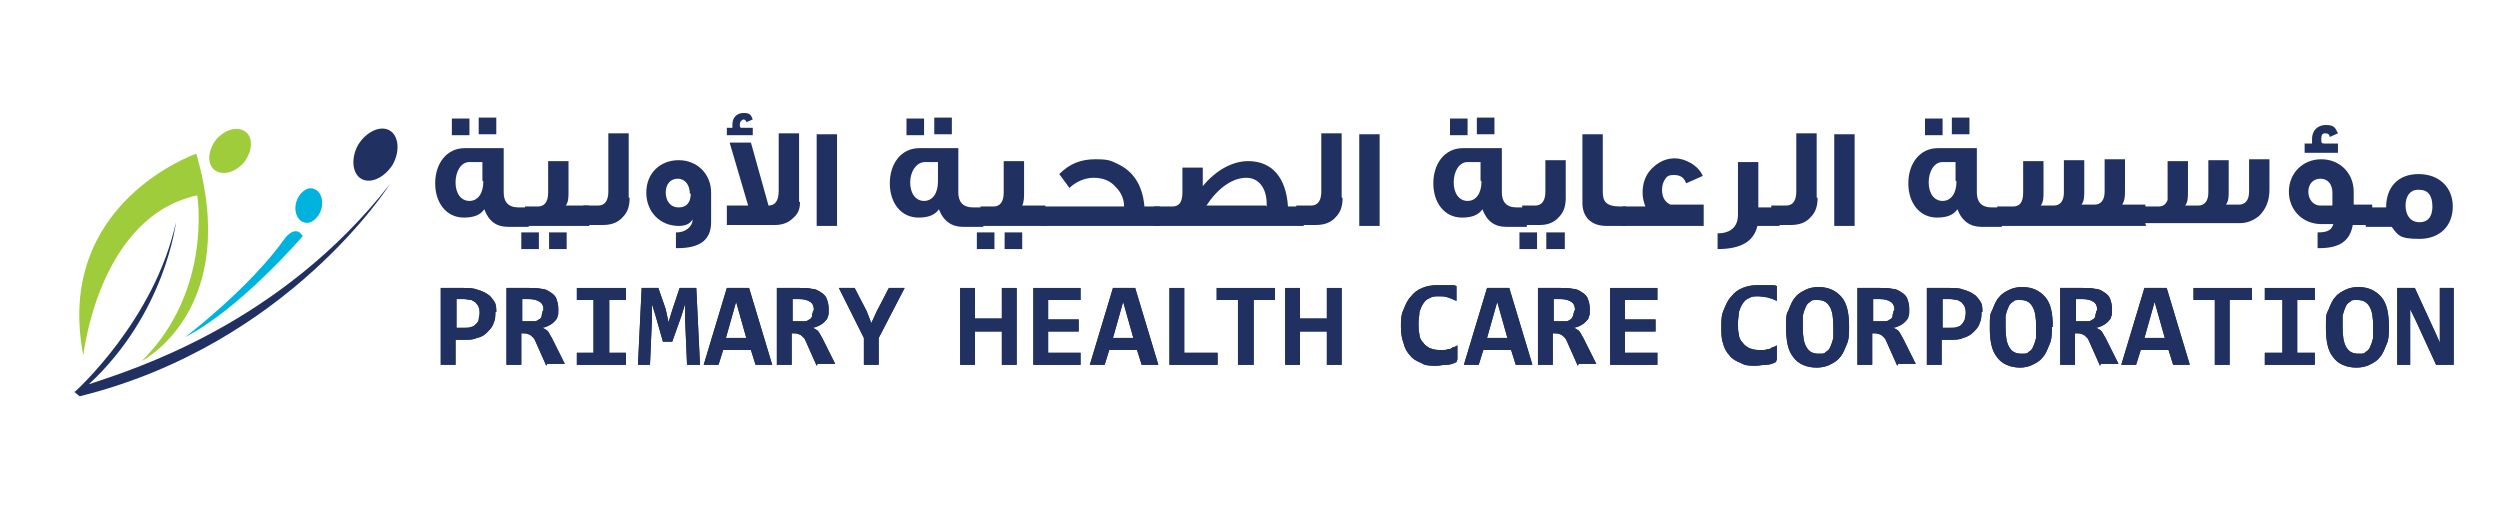 <?xml version="1.0" encoding="UTF-8"?>
<svg id="Layer_3" data-name="Layer 3" xmlns="http://www.w3.org/2000/svg" viewBox="0 0 270 55">
  <defs>
    <style>
      .cls-1 {
        fill: #00b3df;
      }

      .cls-2 {
        fill: #9ecc3b;
      }

      .cls-3 {
        fill: #203061;
      }
    </style>
  </defs>
  <g>
    <g>
      <path class="cls-3" d="m53.6,14.5h-1.9v-1.8h1.9v1.8Zm-1.5,5v-2h-1.4c-.9,0-1.5,1-1.5,2.2s.6,2,1.5,2,1.5-.8,1.5-2.1m-1.5-5h-1.9v-1.8h1.9v1.8Zm6.4,9.9h-2.2c-1.3,0-2.1-.6-2.6-1.9-.4.6-1.1.9-2.2.9-1.9,0-3.1-1.6-3.1-3.7s1.2-3.8,3.2-3.8c0,0,1.4,0,4.2,0v4.8c0,1,.5,1.6,1.6,1.6h1.1v2.1Z"/>
      <path class="cls-3" d="m61.2,26.9h-1.9v-1.8h1.9v1.8Zm2.5-2.5h-7v-2.1h1.4c.7,0,1.1-.5,1.1-1.5v-3.4h2.2v3.3c0,.6,0,1.1-.3,1.5h2.5v2.1Zm-5.5,2.5h-1.9v-1.8h1.9v1.8Z"/>
      <path class="cls-3" d="m68,21.4c0,.8-.2,1.5-.7,2-.5.6-1.2.9-2.2.9h-2.1v-2.1h1.6c.7,0,1.1-.5,1.1-1.5v-6.3h2.2v6.9Z"/>
      <path class="cls-3" d="m74.5,20.9c0-.9-.5-1.6-1.3-1.6s-1.3.6-1.3,1.5.5,1.6,1.4,1.6,1.3-.6,1.3-1.5m2.2,3.1c0,1.9-1.2,2.8-3.6,2.8h-.2v-1.7h.1c.9,0,1.7-.6,1.7-1.4-.3.5-.8.7-1.5.7-2,0-3.5-1.5-3.5-3.6s1.5-3.5,3.5-3.5,3.5,1.5,3.5,3.5v3.1Z"/>
      <path class="cls-3" d="m86.4,21.8c0,.8-.2,1.3-.8,1.8-.5.5-1.2.7-1.9.7h-5.2v-2.1h2.3l-2-6.8h2.3l1.9,6.8c.7,0,1.1-.5,1.1-1.6v-6.2h2.2v7.4Zm-5.1-7.2h-2.8v-.8h.6c0-.1,0-.3,0-.4,0-.7.5-1.2,1.2-1.2s.8.2,1,.7l-.7.3c0-.2-.2-.3-.3-.3s-.4.2-.4.5,0,.4.2.4h1.2v.8Z"/>
    </g>
    <rect class="cls-3" x="88.2" y="14.5" width="2.2" height="9.9"/>
    <g>
      <path class="cls-3" d="m102.8,14.5h-1.9v-1.8h1.9v1.8Zm-1.5,5v-2h-1.4c-.9,0-1.6,1-1.6,2.2s.6,2,1.5,2,1.5-.8,1.5-2.1m-1.5-5h-1.9v-1.8h1.9v1.8Zm6.4,9.9h-2.2c-1.2,0-2.1-.6-2.6-1.9-.4.6-1.1.9-2.2.9-1.9,0-3.1-1.6-3.1-3.7s1.2-3.8,3.2-3.8c0,0,1.4,0,4.2,0v4.8c0,1,.5,1.6,1.6,1.6h1.1v2.1Z"/>
      <path class="cls-3" d="m110.4,26.9h-1.9v-1.8h1.9v1.8Zm2.5-2.5h-7v-2.1h1.4c.7,0,1.1-.5,1.1-1.5v-3.4h2.2v3.3c0,.6,0,1.1-.2,1.5h2.5v2.1Zm-5.5,2.5h-1.9v-1.8h1.9v1.8Z"/>
      <path class="cls-3" d="m125.3,24.4h-12.8v-2.1h8.9c0-.8-.3-1.5-.9-2.1-.6-.7-1.4-1-2.4-1s-2,.5-2.6,1.1c-.2-.3-.6-.8-1.1-1.5,1.1-1.1,2.3-1.6,3.9-1.6s1.7.2,2.4.5c1.7.8,2.7,2.3,2.9,4.6h1.7v2.1Z"/>
      <path class="cls-3" d="m136.8,22.3v-.3c0-1.6-.8-2.8-2.2-2.8s-3,1-4.3,3h6.4Zm4,2.1h-16.2v-2.1h2c.7,0,1.1-.4,1.1-1.5v-2.7h2.2v2c1.4-1.7,3.2-2.7,4.9-2.7,2.6,0,4.1,1.8,4.3,4.9h1.7v2.1Z"/>
      <path class="cls-3" d="m145,21.4c0,.8-.2,1.5-.7,2-.5.6-1.2.9-2.2.9h-2.1v-2.1h1.6c.7,0,1.1-.5,1.1-1.5v-6.3h2.2v6.9Z"/>
    </g>
    <rect class="cls-3" x="146.8" y="14.5" width="2.2" height="9.9"/>
    <g>
      <path class="cls-3" d="m161.4,14.5h-1.9v-1.8h1.9v1.8Zm-1.5,5v-2h-1.4c-.9,0-1.5,1-1.5,2.2s.6,2,1.5,2,1.5-.8,1.5-2.1m-1.5-5h-1.9v-1.8h1.9v1.8Zm6.4,9.9h-2.2c-1.3,0-2.1-.6-2.6-1.9-.4.6-1.1.9-2.2.9-1.9,0-3.1-1.6-3.1-3.7s1.2-3.8,3.2-3.8c0,0,1.4,0,4.2,0v4.8c0,1,.5,1.6,1.6,1.6h1.1v2.1Z"/>
      <path class="cls-3" d="m169,26.9h-2v-1.8h2v1.8Zm.1-5.5c0,.8-.2,1.5-.7,2-.5.6-1.2.9-2.1.9h-1.9v-2.1h1.4c.7,0,1.1-.5,1.1-1.5v-3.4h2.2v4Zm-3.1,5.5h-1.9v-1.8h1.9v1.8Z"/>
      <path class="cls-3" d="m175.6,24.4h-2.1c-1.7,0-2.6-1-2.6-2.5v-7.4h2.2v6.2c0,1,.3,1.6,1.9,1.6h.6v2.1Z"/>
      <path class="cls-3" d="m184,24.4h-8.8v-2.1h2.5c-.2-.5-.3-1-.3-1.5,0-1,.3-1.9,1-2.6.7-.7,1.5-1.1,2.5-1.1s2.5.7,3,1.9l-1.8.8c-.2-.6-.6-.9-1.3-.9s-.8.2-1,.5c-.2.3-.3.7-.3,1.1,0,.8.3,1.3.9,1.6h3.6v2.1Z"/>
      <path class="cls-3" d="m192.2,24.4h-2.4c-.4,1.7-1.8,2.5-4.3,2.5v-1.7c1.4,0,2.2-.7,2.2-2v-5.7h2.2v4.9h2.3v2.1Z"/>
      <path class="cls-3" d="m196.3,21.4c0,.8-.2,1.5-.7,2-.5.6-1.2.9-2.2.9h-2.1v-2.1h1.6c.7,0,1.1-.5,1.1-1.5v-6.3h2.2v6.9Z"/>
    </g>
    <rect class="cls-3" x="198.1" y="14.5" width="2.2" height="9.9"/>
    <g>
      <path class="cls-3" d="m212.7,14.5h-1.9v-1.8h1.9v1.8Zm-1.5,5v-2h-1.4c-.9,0-1.5,1-1.5,2.2s.6,2,1.5,2,1.5-.8,1.5-2.1m-1.5-5h-1.9v-1.8h1.9v1.8Zm6.4,9.9h-2.2c-1.2,0-2.1-.6-2.6-1.9-.4.6-1.1.9-2.2.9-1.9,0-3.1-1.6-3.1-3.7s1.2-3.8,3.2-3.8c0,0,1.4,0,4.2,0v4.8c0,1,.5,1.6,1.6,1.6h1.1v2.1Z"/>
      <path class="cls-3" d="m231.8,24.4h-16.1v-2.1h1.7c.7,0,1.1-.4,1.1-1.5v-3.4h2.2v3.3c0,.6,0,1.1-.3,1.5h1.4c.7,0,1.1-.5,1.1-1.4v-3.5h2.2v3.3c0,.6,0,1.1-.3,1.5h1.4c.7,0,1.1-.5,1.1-1.4v-3.5h2.2v3.3c0,.6,0,1.1-.3,1.6h2.5v2.1Z"/>
      <path class="cls-3" d="m231.1,24.4v-2.1h2c.5,0,.8-.2,1-.7,0-.1,0-.4,0-.8v-3.4h2.2v3.3c0,.6,0,1.1-.3,1.5h1.4c.7,0,1.1-.5,1.1-1.4v-3.5h2.2v3.3c0,.6,0,1.1-.3,1.5h1.4c.7,0,1.1-.5,1.1-1.4v-3.5h2.2v3.3c0,1.2-.4,2.1-1.1,2.8-.6.5-1.3.8-2.1.8h-10.9Z"/>
      <path class="cls-3" d="m251.9,22.3v-1.5c0-.9-.5-1.5-1.3-1.5s-1.3.6-1.3,1.4.5,1.5,1.3,1.5h1.3Zm.5-5.8h-3.5v-1h.8c0-.2,0-.4,0-.5,0-.9.6-1.5,1.5-1.5s1,.3,1.3.9l-.9.4c0-.3-.2-.4-.5-.4s-.4.2-.4.6,0,.5.3.5h1.5v1Zm3.8,7.8h-2.1c-.3,1.7-1.4,2.5-3.6,2.5h-.2v-1.7c1,0,1.5-.2,1.7-.9-.2,0-.6,0-1.3,0-2,0-3.5-1.5-3.5-3.5s1.5-3.5,3.5-3.5,3.5,1.5,3.5,3.5v1.4h2v2.1Z"/>
      <path class="cls-3" d="m262.7,22.3c0-1.2-.5-1.8-1.4-1.8h-.2c-.8,0-1.3.7-1.3,1.7s.5,1.8,1.5,1.8,1.4-.7,1.4-1.7m2.2,0c0,2.1-1.4,3.5-3.6,3.5s-2.3-.4-3-1.3h-2.8v-2.1h2.2c0-2.2,1.3-3.6,3.5-3.6s3.7,1.4,3.7,3.5"/>
      <path class="cls-3" d="m51.8,33.8c0-.2,0-.4-.1-.6,0-.2-.2-.3-.3-.5-.1-.1-.3-.2-.5-.3-.2,0-.5-.1-.8-.1h-.8v3.1h.9c.3,0,.5,0,.7-.1.2,0,.4-.2.5-.3.1-.1.3-.3.3-.5,0-.2.1-.4.1-.7m1.7-.1c0,.4,0,.8-.2,1.2-.1.4-.4.7-.7,1-.3.3-.6.5-1.1.6-.4.2-.9.2-1.5.2h-.8v2.7h-1.6v-8.3h2.5c.5,0,1,0,1.5.2.4.1.8.3,1.1.5.3.2.5.5.7.8.2.3.2.7.2,1.1"/>
      <path class="cls-3" d="m51.8,33.8c0-.2,0-.4-.1-.6,0-.2-.2-.3-.3-.5-.1-.1-.3-.2-.5-.3-.2,0-.5-.1-.8-.1h-.8v3.1h.9c.3,0,.5,0,.7-.1.2,0,.4-.2.5-.3.1-.1.3-.3.3-.5,0-.2.1-.4.1-.7m1.7-.1c0,.4,0,.8-.2,1.2-.1.4-.4.7-.7,1-.3.3-.6.5-1.1.6-.4.2-.9.2-1.5.2h-.8v2.7h-1.6v-8.3h2.5c.5,0,1,0,1.5.2.4.1.8.3,1.1.5.3.2.5.5.7.8.2.3.2.7.2,1.1"/>
      <path class="cls-3" d="m58.7,33.5c0-.4-.1-.7-.4-.9-.3-.2-.7-.3-1.2-.3h-.7v2.4h.6c.2,0,.5,0,.7,0,.2,0,.4-.1.5-.2.1,0,.3-.2.3-.4,0-.2.1-.3.1-.5m.4,5.9l-1.2-2.7c-.1-.3-.3-.4-.5-.6-.2-.1-.4-.2-.7-.2h-.3v3.4h-1.6v-8.3h2.5c.5,0,.9,0,1.3.1.4,0,.7.2,1,.4.3.2.5.4.6.7.1.3.2.6.2,1.1s0,.6-.1.8c0,.2-.2.4-.4.6-.2.2-.4.3-.6.4-.2.1-.5.2-.7.2.2,0,.4.2.6.3.2.2.3.5.5.8l1.4,2.8h-1.9Z"/>
      <path class="cls-3" d="m58.7,33.5c0-.4-.1-.7-.4-.9-.3-.2-.7-.3-1.2-.3h-.7v2.4h.6c.2,0,.5,0,.7,0,.2,0,.4-.1.5-.2.1,0,.3-.2.3-.4,0-.2.1-.3.1-.5m.4,5.9l-1.2-2.7c-.1-.3-.3-.4-.5-.6-.2-.1-.4-.2-.7-.2h-.3v3.4h-1.6v-8.3h2.5c.5,0,.9,0,1.3.1.4,0,.7.2,1,.4.3.2.5.4.6.7.1.3.2.6.2,1.1s0,.6-.1.8c0,.2-.2.4-.4.6-.2.2-.4.3-.6.4-.2.1-.5.2-.7.2.2,0,.4.2.6.3.2.2.3.5.5.8l1.4,2.8h-1.9Z"/>
    </g>
    <polygon class="cls-3" points="62.3 31.1 62.3 32.4 64.1 32.4 64.1 38.1 62.3 38.1 62.3 39.4 67.6 39.4 67.6 38.1 65.8 38.1 65.8 32.4 67.6 32.4 67.6 31.1 62.3 31.1"/>
    <polygon class="cls-3" points="62.3 31.1 62.3 32.4 64.1 32.4 64.1 38.1 62.3 38.1 62.3 39.4 67.6 39.4 67.6 38.1 65.8 38.1 65.8 32.4 67.6 32.4 67.6 31.1 62.3 31.1"/>
    <polygon class="cls-3" points="73.4 31.1 72.6 33.5 72.2 34.8 71.9 33.4 71.1 31.1 69.3 31.1 68.9 39.4 70.2 39.4 70.4 34.7 70.4 32.8 70.8 34.1 71.6 36.9 72.6 36.9 73.6 34.1 74 32.8 74 34.7 74.2 39.4 75.6 39.4 75.2 31.1 73.4 31.1"/>
    <polygon class="cls-3" points="73.4 31.1 72.6 33.5 72.2 34.8 71.9 33.4 71.1 31.1 69.3 31.1 68.9 39.4 70.2 39.4 70.4 34.7 70.4 32.8 70.8 34.1 71.6 36.9 72.6 36.9 73.6 34.1 74 32.8 74 34.7 74.2 39.4 75.6 39.4 75.2 31.1 73.4 31.1"/>
    <path class="cls-3" d="m79.5,32.6l1.1,3.9h-2.2l1.1-3.9Zm-1-1.5l-2.5,8.3h1.6l.5-1.6h3l.5,1.6h1.8l-2.5-8.3h-2.2Z"/>
    <path class="cls-3" d="m79.5,32.6l1.1,3.9h-2.2l1.1-3.9Zm-1-1.5l-2.5,8.3h1.6l.5-1.6h3l.5,1.6h1.8l-2.5-8.3h-2.2Z"/>
    <g>
      <path class="cls-3" d="m87.9,33.5c0-.4-.1-.7-.4-.9-.3-.2-.7-.3-1.2-.3h-.7v2.4h.6c.2,0,.5,0,.7,0,.2,0,.4-.1.5-.2.1,0,.3-.2.3-.4,0-.2.1-.3.1-.5m.4,5.9l-1.2-2.7c-.1-.3-.3-.4-.5-.6-.2-.1-.4-.2-.7-.2h-.3v3.4h-1.6v-8.3h2.5c.5,0,.9,0,1.3.1.4,0,.7.2,1,.4.3.2.5.4.6.7.1.3.2.6.2,1.1s0,.6-.1.8c0,.2-.2.4-.4.6-.2.2-.4.3-.6.4-.2.1-.5.2-.7.2.2,0,.4.2.6.3.2.2.3.5.5.8l1.4,2.8h-1.9Z"/>
      <path class="cls-3" d="m87.9,33.5c0-.4-.1-.7-.4-.9-.3-.2-.7-.3-1.2-.3h-.7v2.4h.6c.2,0,.5,0,.7,0,.2,0,.4-.1.5-.2.1,0,.3-.2.3-.4,0-.2.1-.3.1-.5m.4,5.9l-1.2-2.7c-.1-.3-.3-.4-.5-.6-.2-.1-.4-.2-.7-.2h-.3v3.4h-1.6v-8.3h2.5c.5,0,.9,0,1.3.1.4,0,.7.2,1,.4.3.2.5.4.6.7.1.3.2.6.2,1.1s0,.6-.1.8c0,.2-.2.4-.4.6-.2.2-.4.3-.6.4-.2.1-.5.2-.7.2.2,0,.4.2.6.3.2.2.3.5.5.8l1.4,2.8h-1.9Z"/>
    </g>
    <polygon class="cls-3" points="96 31.1 94.7 33.6 94.1 34.9 93.6 33.6 92.3 31.1 90.6 31.1 93.3 36.5 93.3 39.4 94.9 39.4 94.9 36.5 97.7 31.1 96 31.1"/>
    <polygon class="cls-3" points="96 31.1 94.7 33.6 94.1 34.9 93.6 33.6 92.3 31.1 90.6 31.1 93.3 36.5 93.3 39.4 94.9 39.4 94.9 36.5 97.7 31.1 96 31.1"/>
    <polygon class="cls-3" points="108.2 31.1 108.2 34.4 105.3 34.4 105.3 31.1 103.7 31.1 103.7 39.4 105.3 39.4 105.3 35.8 108.2 35.8 108.2 39.4 109.8 39.4 109.8 31.1 108.2 31.1"/>
    <polygon class="cls-3" points="108.2 31.1 108.2 34.4 105.3 34.4 105.3 31.1 103.7 31.1 103.7 39.4 105.3 39.4 105.3 35.8 108.2 35.8 108.2 39.4 109.8 39.4 109.8 31.1 108.2 31.1"/>
    <polygon class="cls-3" points="111.6 31.1 111.6 39.4 116.7 39.4 116.7 38.1 113.2 38.1 113.2 35.8 116.5 35.8 116.5 34.5 113.2 34.5 113.2 32.4 116.7 32.4 116.7 31.1 111.6 31.1"/>
    <polygon class="cls-3" points="111.6 31.1 111.6 39.4 116.7 39.4 116.7 38.1 113.2 38.1 113.2 35.8 116.5 35.8 116.5 34.5 113.2 34.5 113.2 32.4 116.7 32.4 116.7 31.1 111.6 31.1"/>
    <path class="cls-3" d="m121.3,32.6l1.1,3.9h-2.2l1.1-3.9Zm-1.1-1.5l-2.5,8.3h1.6l.5-1.6h3l.5,1.6h1.8l-2.5-8.3h-2.2Z"/>
    <path class="cls-3" d="m121.3,32.6l1.1,3.9h-2.2l1.1-3.9Zm-1.1-1.5l-2.5,8.3h1.6l.5-1.6h3l.5,1.6h1.8l-2.5-8.3h-2.2Z"/>
    <polygon class="cls-3" points="126.3 31.1 126.3 39.4 131.5 39.4 131.5 38.1 127.9 38.1 127.9 31.1 126.3 31.1"/>
    <polygon class="cls-3" points="126.3 31.1 126.3 39.4 131.5 39.4 131.5 38.1 127.9 38.1 127.9 31.1 126.3 31.1"/>
    <polygon class="cls-3" points="131.4 31.1 131.4 32.4 133.7 32.4 133.7 39.4 135.4 39.4 135.4 32.4 137.7 32.4 137.7 31.1 131.4 31.1"/>
    <polygon class="cls-3" points="131.4 31.1 131.4 32.4 133.7 32.4 133.7 39.4 135.4 39.4 135.4 32.4 137.7 32.4 137.7 31.1 131.4 31.1"/>
    <polygon class="cls-3" points="143.3 31.1 143.3 34.4 140.4 34.4 140.4 31.1 138.8 31.1 138.8 39.4 140.4 39.4 140.4 35.8 143.3 35.8 143.3 39.4 144.9 39.4 144.9 31.1 143.3 31.1"/>
    <polygon class="cls-3" points="143.3 31.1 143.3 34.4 140.4 34.4 140.4 31.1 138.8 31.1 138.8 39.4 140.4 39.4 140.4 35.8 143.3 35.8 143.3 39.4 144.9 39.4 144.9 31.1 143.3 31.1"/>
    <g>
      <path class="cls-3" d="m157.3,39.1c-.4.2-.7.3-1.1.3-.4,0-.7.1-1.1.1-.6,0-1.2,0-1.6-.3-.5-.2-.9-.4-1.2-.8-.3-.3-.6-.8-.7-1.3-.2-.5-.3-1.1-.3-1.8s0-1.3.3-1.9c.2-.5.4-1,.8-1.4.3-.4.7-.7,1.2-.9.5-.2,1-.3,1.6-.3s.4,0,.6,0c.2,0,.3,0,.5,0,.2,0,.3,0,.5,0,.2,0,.3,0,.5.1v1.6c-.4-.2-.7-.3-1-.4s-.6-.1-.9-.1c-.4,0-.7,0-1,.2-.3.1-.5.3-.7.6-.2.3-.3.6-.4.9,0,.4-.1.7-.1,1.2s0,.9.1,1.2c0,.4.2.7.4.9.2.3.4.4.7.6.3.1.6.2,1,.2s.3,0,.5,0c.2,0,.3,0,.5-.1.2,0,.3,0,.5-.2.2,0,.3-.1.5-.2v1.5Z"/>
      <path class="cls-3" d="m157.3,39.1c-.4.2-.7.3-1.1.3-.4,0-.7.1-1.1.1-.6,0-1.2,0-1.6-.3-.5-.2-.9-.4-1.2-.8-.3-.3-.6-.8-.7-1.3-.2-.5-.3-1.1-.3-1.8s0-1.3.3-1.9c.2-.5.4-1,.8-1.4.3-.4.7-.7,1.2-.9.5-.2,1-.3,1.6-.3s.4,0,.6,0c.2,0,.3,0,.5,0,.2,0,.3,0,.5,0,.2,0,.3,0,.5.1v1.6c-.4-.2-.7-.3-1-.4s-.6-.1-.9-.1c-.4,0-.7,0-1,.2-.3.1-.5.3-.7.6-.2.3-.3.6-.4.9,0,.4-.1.7-.1,1.2s0,.9.1,1.2c0,.4.2.7.4.9.2.3.4.4.7.6.3.1.6.2,1,.2s.3,0,.5,0c.2,0,.3,0,.5-.1.2,0,.3,0,.5-.2.2,0,.3-.1.5-.2v1.5Z"/>
    </g>
    <path class="cls-3" d="m161.7,32.6l1.1,3.9h-2.2l1.1-3.9Zm-1.1-1.5l-2.5,8.3h1.6l.5-1.6h3l.5,1.6h1.8l-2.5-8.3h-2.2Z"/>
    <path class="cls-3" d="m161.7,32.6l1.1,3.9h-2.2l1.1-3.9Zm-1.1-1.5l-2.5,8.3h1.6l.5-1.6h3l.5,1.6h1.8l-2.5-8.3h-2.2Z"/>
    <g>
      <path class="cls-3" d="m170.1,33.5c0-.4-.1-.7-.4-.9-.3-.2-.7-.3-1.2-.3h-.7v2.4h.6c.2,0,.5,0,.7,0,.2,0,.4-.1.5-.2.1,0,.2-.2.3-.4,0-.2.1-.3.1-.5m.4,5.9l-1.2-2.7c-.1-.3-.3-.4-.5-.6-.2-.1-.4-.2-.7-.2h-.3v3.4h-1.6v-8.3h2.5c.5,0,.9,0,1.3.1.4,0,.7.2,1,.4.3.2.5.4.6.7.1.3.2.6.2,1.1s0,.6-.1.8c0,.2-.2.4-.4.6-.2.2-.4.3-.6.4-.2.1-.5.2-.7.2.2,0,.4.2.6.3.2.2.3.5.5.8l1.4,2.8h-1.9Z"/>
      <path class="cls-3" d="m170.1,33.5c0-.4-.1-.7-.4-.9-.3-.2-.7-.3-1.2-.3h-.7v2.4h.6c.2,0,.5,0,.7,0,.2,0,.4-.1.5-.2.1,0,.2-.2.3-.4,0-.2.1-.3.1-.5m.4,5.9l-1.2-2.7c-.1-.3-.3-.4-.5-.6-.2-.1-.4-.2-.7-.2h-.3v3.4h-1.6v-8.3h2.5c.5,0,.9,0,1.3.1.4,0,.7.2,1,.4.3.2.5.4.6.7.1.3.2.6.2,1.1s0,.6-.1.8c0,.2-.2.4-.4.6-.2.2-.4.3-.6.4-.2.1-.5.2-.7.2.2,0,.4.2.6.3.2.2.3.5.5.8l1.4,2.8h-1.9Z"/>
    </g>
    <polygon class="cls-3" points="173.9 31.1 173.9 39.4 179 39.4 179 38.1 175.5 38.1 175.5 35.8 178.8 35.8 178.8 34.5 175.5 34.5 175.5 32.4 179 32.4 179 31.1 173.9 31.1"/>
    <polygon class="cls-3" points="173.9 31.1 173.9 39.4 179 39.4 179 38.1 175.5 38.1 175.5 35.8 178.8 35.8 178.8 34.5 175.5 34.5 175.5 32.4 179 32.4 179 31.1 173.9 31.1"/>
    <g>
      <path class="cls-3" d="m191.8,39.1c-.4.2-.7.3-1.1.3-.4,0-.7.1-1.1.1-.6,0-1.1,0-1.6-.3-.5-.2-.9-.4-1.2-.8-.3-.3-.6-.8-.7-1.3-.2-.5-.2-1.1-.2-1.8s0-1.3.3-1.9c.2-.5.4-1,.8-1.4.3-.4.7-.7,1.2-.9.5-.2,1-.3,1.6-.3s.4,0,.6,0c.2,0,.3,0,.5,0,.2,0,.3,0,.5,0,.2,0,.3,0,.5.1v1.6c-.4-.2-.7-.3-1.1-.4-.3,0-.6-.1-.9-.1-.4,0-.7,0-1,.2-.3.1-.5.3-.7.6-.2.3-.3.6-.4.9,0,.4-.1.7-.1,1.2s0,.9.1,1.2c0,.4.2.7.4.9.2.3.4.4.7.6.3.1.6.2,1,.2s.3,0,.5,0c.2,0,.3,0,.5-.1.2,0,.3,0,.5-.2.2,0,.3-.1.5-.2v1.5Z"/>
      <path class="cls-3" d="m191.8,39.1c-.4.2-.7.3-1.1.3-.4,0-.7.1-1.1.1-.6,0-1.1,0-1.6-.3-.5-.2-.9-.4-1.2-.8-.3-.3-.6-.8-.7-1.3-.2-.5-.2-1.1-.2-1.8s0-1.3.3-1.9c.2-.5.4-1,.8-1.4.3-.4.7-.7,1.2-.9.5-.2,1-.3,1.6-.3s.4,0,.6,0c.2,0,.3,0,.5,0,.2,0,.3,0,.5,0,.2,0,.3,0,.5.1v1.6c-.4-.2-.7-.3-1.1-.4-.3,0-.6-.1-.9-.1-.4,0-.7,0-1,.2-.3.1-.5.3-.7.6-.2.3-.3.6-.4.9,0,.4-.1.7-.1,1.2s0,.9.1,1.2c0,.4.2.7.4.9.2.3.4.4.7.6.3.1.6.2,1,.2s.3,0,.5,0c.2,0,.3,0,.5-.1.2,0,.3,0,.5-.2.2,0,.3-.1.5-.2v1.5Z"/>
      <path class="cls-3" d="m198,35.3c0-1-.1-1.7-.4-2.2-.3-.5-.7-.7-1.3-.7s-.6,0-.8.2c-.2.1-.4.3-.5.6-.1.2-.2.5-.3.9,0,.4,0,.8,0,1.2,0,1,.1,1.7.4,2.2.3.5.7.7,1.3.7s.6,0,.8-.2c.2-.1.4-.3.5-.6.1-.2.2-.5.3-.9,0-.4,0-.8,0-1.2m1.7,0c0,.8,0,1.4-.3,2-.2.5-.4,1-.7,1.3-.3.4-.7.6-1.1.8-.4.2-.9.3-1.4.3-1.1,0-2-.4-2.5-1.1-.6-.7-.8-1.8-.8-3.2s0-1.4.3-2c.2-.5.4-1,.7-1.3.3-.4.7-.6,1.1-.8.4-.2.9-.3,1.4-.3,1.1,0,1.9.4,2.5,1.1.6.7.8,1.8.8,3.2"/>
      <path class="cls-3" d="m198,35.3c0-1-.1-1.7-.4-2.2-.3-.5-.7-.7-1.3-.7s-.6,0-.8.2c-.2.1-.4.3-.5.6-.1.2-.2.5-.3.9,0,.4,0,.8,0,1.2,0,1,.1,1.7.4,2.2.3.5.7.7,1.3.7s.6,0,.8-.2c.2-.1.4-.3.5-.6.1-.2.2-.5.3-.9,0-.4,0-.8,0-1.2m1.7,0c0,.8,0,1.4-.3,2-.2.5-.4,1-.7,1.3-.3.4-.7.6-1.1.8-.4.2-.9.3-1.4.3-1.1,0-2-.4-2.5-1.1-.6-.7-.8-1.8-.8-3.2s0-1.4.3-2c.2-.5.4-1,.7-1.3.3-.4.7-.6,1.1-.8.4-.2.9-.3,1.4-.3,1.1,0,1.9.4,2.5,1.1.6.7.8,1.8.8,3.2"/>
      <path class="cls-3" d="m204.6,33.5c0-.4-.1-.7-.4-.9-.3-.2-.7-.3-1.2-.3h-.7v2.4h.6c.2,0,.5,0,.7,0,.2,0,.4-.1.5-.2.1,0,.3-.2.3-.4,0-.2.1-.3.1-.5m.4,5.9l-1.2-2.7c-.1-.3-.3-.4-.5-.6-.2-.1-.4-.2-.7-.2h-.3v3.4h-1.6v-8.3h2.5c.5,0,.9,0,1.3.1.4,0,.7.2,1,.4.3.2.5.4.6.7.1.3.2.6.2,1.1s0,.6-.1.8c0,.2-.2.4-.4.6-.2.2-.4.3-.6.4-.2.1-.5.2-.7.2.2,0,.4.2.6.3.2.2.3.5.5.8l1.4,2.8h-1.9Z"/>
      <path class="cls-3" d="m204.6,33.5c0-.4-.1-.7-.4-.9-.3-.2-.7-.3-1.2-.3h-.7v2.4h.6c.2,0,.5,0,.7,0,.2,0,.4-.1.5-.2.1,0,.3-.2.3-.4,0-.2.1-.3.1-.5m.4,5.9l-1.2-2.7c-.1-.3-.3-.4-.5-.6-.2-.1-.4-.2-.7-.2h-.3v3.4h-1.6v-8.3h2.5c.5,0,.9,0,1.3.1.4,0,.7.2,1,.4.3.2.5.4.6.7.1.3.2.6.2,1.1s0,.6-.1.8c0,.2-.2.4-.4.6-.2.2-.4.3-.6.4-.2.1-.5.2-.7.2.2,0,.4.2.6.3.2.2.3.5.5.8l1.4,2.8h-1.9Z"/>
      <path class="cls-3" d="m212.3,33.8c0-.2,0-.4-.1-.6,0-.2-.2-.3-.3-.5-.1-.1-.3-.2-.5-.3-.2,0-.5-.1-.8-.1h-.8v3.1h.9c.3,0,.5,0,.7-.1.2,0,.4-.2.5-.3.1-.1.2-.3.3-.5,0-.2.1-.4.1-.7m1.7-.1c0,.4,0,.8-.2,1.2-.1.4-.4.7-.7,1-.3.3-.7.5-1.1.6-.4.2-.9.2-1.5.2h-.8v2.7h-1.6v-8.3h2.5c.6,0,1,0,1.5.2.4.1.8.3,1.1.5.3.2.5.5.7.8.2.3.2.7.2,1.1"/>
      <path class="cls-3" d="m212.3,33.8c0-.2,0-.4-.1-.6,0-.2-.2-.3-.3-.5-.1-.1-.3-.2-.5-.3-.2,0-.5-.1-.8-.1h-.8v3.1h.9c.3,0,.5,0,.7-.1.2,0,.4-.2.5-.3.1-.1.2-.3.3-.5,0-.2.1-.4.1-.7m1.7-.1c0,.4,0,.8-.2,1.2-.1.4-.4.7-.7,1-.3.3-.7.5-1.1.6-.4.2-.9.2-1.5.2h-.8v2.7h-1.6v-8.3h2.5c.6,0,1,0,1.5.2.4.1.8.3,1.1.5.3.2.5.5.7.8.2.3.2.7.2,1.1"/>
      <path class="cls-3" d="m219.9,35.3c0-1-.1-1.7-.4-2.2-.3-.5-.7-.7-1.3-.7s-.6,0-.8.2c-.2.1-.4.3-.5.6-.1.2-.2.5-.3.9,0,.4,0,.8,0,1.2,0,1,.1,1.7.4,2.2.3.5.7.7,1.3.7s.6,0,.8-.2c.2-.1.4-.3.5-.6.1-.2.2-.5.3-.9,0-.4,0-.8,0-1.2m1.7,0c0,.8,0,1.4-.3,2-.2.5-.4,1-.7,1.3-.3.4-.7.6-1.1.8-.4.2-.9.3-1.3.3-1.1,0-2-.4-2.5-1.1-.6-.7-.8-1.8-.8-3.2s0-1.4.3-2c.2-.5.4-1,.7-1.3.3-.4.7-.6,1.1-.8.4-.2.9-.3,1.4-.3,1.1,0,1.9.4,2.5,1.1.6.7.8,1.8.8,3.2"/>
      <path class="cls-3" d="m219.9,35.3c0-1-.1-1.7-.4-2.2-.3-.5-.7-.7-1.3-.7s-.6,0-.8.2c-.2.1-.4.3-.5.6-.1.2-.2.5-.3.9,0,.4,0,.8,0,1.2,0,1,.1,1.7.4,2.2.3.5.7.7,1.3.7s.6,0,.8-.2c.2-.1.4-.3.5-.6.1-.2.2-.5.3-.9,0-.4,0-.8,0-1.2m1.7,0c0,.8,0,1.4-.3,2-.2.5-.4,1-.7,1.3-.3.4-.7.6-1.1.8-.4.2-.9.3-1.3.3-1.1,0-2-.4-2.5-1.1-.6-.7-.8-1.8-.8-3.2s0-1.4.3-2c.2-.5.4-1,.7-1.3.3-.4.7-.6,1.1-.8.4-.2.9-.3,1.4-.3,1.1,0,1.9.4,2.5,1.1.6.7.8,1.8.8,3.2"/>
      <path class="cls-3" d="m226.5,33.5c0-.4-.1-.7-.4-.9-.3-.2-.7-.3-1.2-.3h-.7v2.4h.6c.2,0,.5,0,.7,0,.2,0,.4-.1.5-.2.1,0,.3-.2.3-.4,0-.2.1-.3.1-.5m.4,5.9l-1.2-2.7c-.1-.3-.3-.4-.5-.6-.2-.1-.4-.2-.7-.2h-.3v3.4h-1.6v-8.3h2.5c.5,0,.9,0,1.3.1.4,0,.7.2,1,.4.3.2.5.4.6.7.1.3.2.6.2,1.1s0,.6-.1.8c0,.2-.2.4-.4.6-.2.2-.4.3-.6.4-.2.1-.5.2-.7.2.2,0,.4.2.6.3.2.2.3.5.5.8l1.4,2.8h-1.9Z"/>
      <path class="cls-3" d="m226.5,33.5c0-.4-.1-.7-.4-.9-.3-.2-.7-.3-1.2-.3h-.7v2.4h.6c.2,0,.5,0,.7,0,.2,0,.4-.1.5-.2.1,0,.3-.2.3-.4,0-.2.1-.3.1-.5m.4,5.9l-1.2-2.7c-.1-.3-.3-.4-.5-.6-.2-.1-.4-.2-.7-.2h-.3v3.4h-1.6v-8.3h2.5c.5,0,.9,0,1.3.1.4,0,.7.2,1,.4.3.2.5.4.6.7.1.3.2.6.2,1.1s0,.6-.1.8c0,.2-.2.4-.4.6-.2.2-.4.3-.6.4-.2.1-.5.2-.7.2.2,0,.4.2.6.3.2.2.3.5.5.8l1.4,2.8h-1.9Z"/>
    </g>
    <path class="cls-3" d="m232.7,32.6l1.1,3.9h-2.2l1.1-3.9Zm-1.1-1.5l-2.5,8.3h1.6l.5-1.6h3l.5,1.6h1.8l-2.5-8.3h-2.2Z"/>
    <path class="cls-3" d="m232.7,32.6l1.1,3.9h-2.2l1.1-3.9Zm-1.1-1.5l-2.5,8.3h1.6l.5-1.6h3l.5,1.6h1.8l-2.5-8.3h-2.2Z"/>
    <polygon class="cls-3" points="236.9 31.1 236.9 32.4 239.2 32.4 239.2 39.4 240.8 39.4 240.8 32.4 243.2 32.4 243.2 31.1 236.9 31.1"/>
    <polygon class="cls-3" points="236.9 31.1 236.9 32.4 239.2 32.4 239.2 39.4 240.8 39.4 240.8 32.4 243.2 32.4 243.2 31.1 236.9 31.1"/>
    <polygon class="cls-3" points="244.6 31.1 244.6 32.4 246.5 32.4 246.5 38.1 244.6 38.1 244.6 39.4 250 39.4 250 38.1 248.1 38.1 248.1 32.4 250 32.4 250 31.1 244.6 31.1"/>
    <polygon class="cls-3" points="244.6 31.1 244.6 32.4 246.5 32.4 246.5 38.1 244.6 38.1 244.6 39.4 250 39.4 250 38.1 248.1 38.1 248.1 32.4 250 32.4 250 31.1 244.6 31.1"/>
    <g>
      <path class="cls-3" d="m256.3,35.3c0-1-.1-1.7-.4-2.2-.3-.5-.7-.7-1.3-.7s-.6,0-.8.2c-.2.1-.4.3-.5.6-.1.2-.2.5-.3.9,0,.4,0,.8,0,1.2,0,1,.1,1.7.4,2.2.3.5.7.7,1.3.7s.6,0,.8-.2c.2-.1.4-.3.5-.6.1-.2.2-.5.3-.9,0-.4,0-.8,0-1.2m1.7,0c0,.8,0,1.4-.3,2-.2.5-.4,1-.7,1.3-.3.4-.7.6-1.1.8-.4.2-.9.3-1.4.3-1.1,0-2-.4-2.5-1.1-.6-.7-.8-1.8-.8-3.2s0-1.4.3-2c.2-.5.4-1,.7-1.3.3-.4.7-.6,1.1-.8.4-.2.9-.3,1.4-.3,1.1,0,1.9.4,2.5,1.1.6.7.8,1.8.8,3.2"/>
      <path class="cls-3" d="m256.3,35.3c0-1-.1-1.7-.4-2.2-.3-.5-.7-.7-1.3-.7s-.6,0-.8.2c-.2.1-.4.3-.5.6-.1.2-.2.5-.3.9,0,.4,0,.8,0,1.2,0,1,.1,1.7.4,2.2.3.5.7.7,1.3.7s.6,0,.8-.2c.2-.1.4-.3.5-.6.1-.2.2-.5.3-.9,0-.4,0-.8,0-1.2m1.7,0c0,.8,0,1.4-.3,2-.2.5-.4,1-.7,1.3-.3.4-.7.6-1.1.8-.4.2-.9.3-1.4.3-1.1,0-2-.4-2.5-1.1-.6-.7-.8-1.8-.8-3.2s0-1.4.3-2c.2-.5.4-1,.7-1.3.3-.4.7-.6,1.1-.8.4-.2.9-.3,1.4-.3,1.1,0,1.9.4,2.5,1.1.6.7.8,1.8.8,3.2"/>
    </g>
    <polygon class="cls-3" points="263.5 31.1 263.5 33.4 263.5 37 263.1 36.1 260.8 31.1 258.9 31.1 258.9 39.4 260.3 39.4 260.3 36.8 260.3 33.4 260.8 34.4 263.1 39.4 265 39.4 265 31.1 263.5 31.1"/>
    <polygon class="cls-3" points="263.5 31.1 263.5 33.4 263.5 37 263.1 36.1 260.8 31.1 258.9 31.1 258.9 39.4 260.3 39.4 260.3 36.8 260.3 33.4 260.8 34.4 263.1 39.4 265 39.4 265 31.1 263.5 31.1"/>
  </g>
  <g>
    <path class="cls-2" d="m15.3,39s10.8-5.5,5.9-22.4c0,0-15.4,5.3-12.2,21.8,0,0,1.6-15,12.3-17.3,0,0,1.7,10.3-6,17.9"/>
    <path class="cls-3" d="m8,42.3c0,0,.6.5.6.5,22.6-5.6,33.5-22.9,33.5-22.9-11.8,15.1-27.7,20-32.5,21.6,8.3-7.7,9.4-17.5,9.4-17.5-2.3,10.6-10.9,18.3-10.9,18.3"/>
    <path class="cls-1" d="m32.7,25.5s-6.8,7.9-12.7,10.9c0,0,6.9-5.2,10.8-10.7,0,0,1.1-1.5,1.9-.2"/>
    <path class="cls-3" d="m42.4,17.8c-.9,1.4-2.4,2.1-3.4,1.5-1-.6-1.1-2.3-.3-3.7.9-1.4,2.4-2.1,3.4-1.5,1,.6,1.1,2.3.3,3.7"/>
    <path class="cls-2" d="m26.3,17.6c-1,1.1-2.4,1.4-3.2.7-.8-.7-.6-2.2.3-3.3,1-1.1,2.4-1.4,3.2-.7.8.7.6,2.2-.3,3.3"/>
    <path class="cls-1" d="m34.7,22.6c-.3,1-1.2,1.7-1.9,1.4-.7-.2-1.1-1.2-.8-2.2.3-1,1.2-1.7,1.9-1.4.7.2,1.1,1.2.8,2.2"/>
  </g>
</svg>